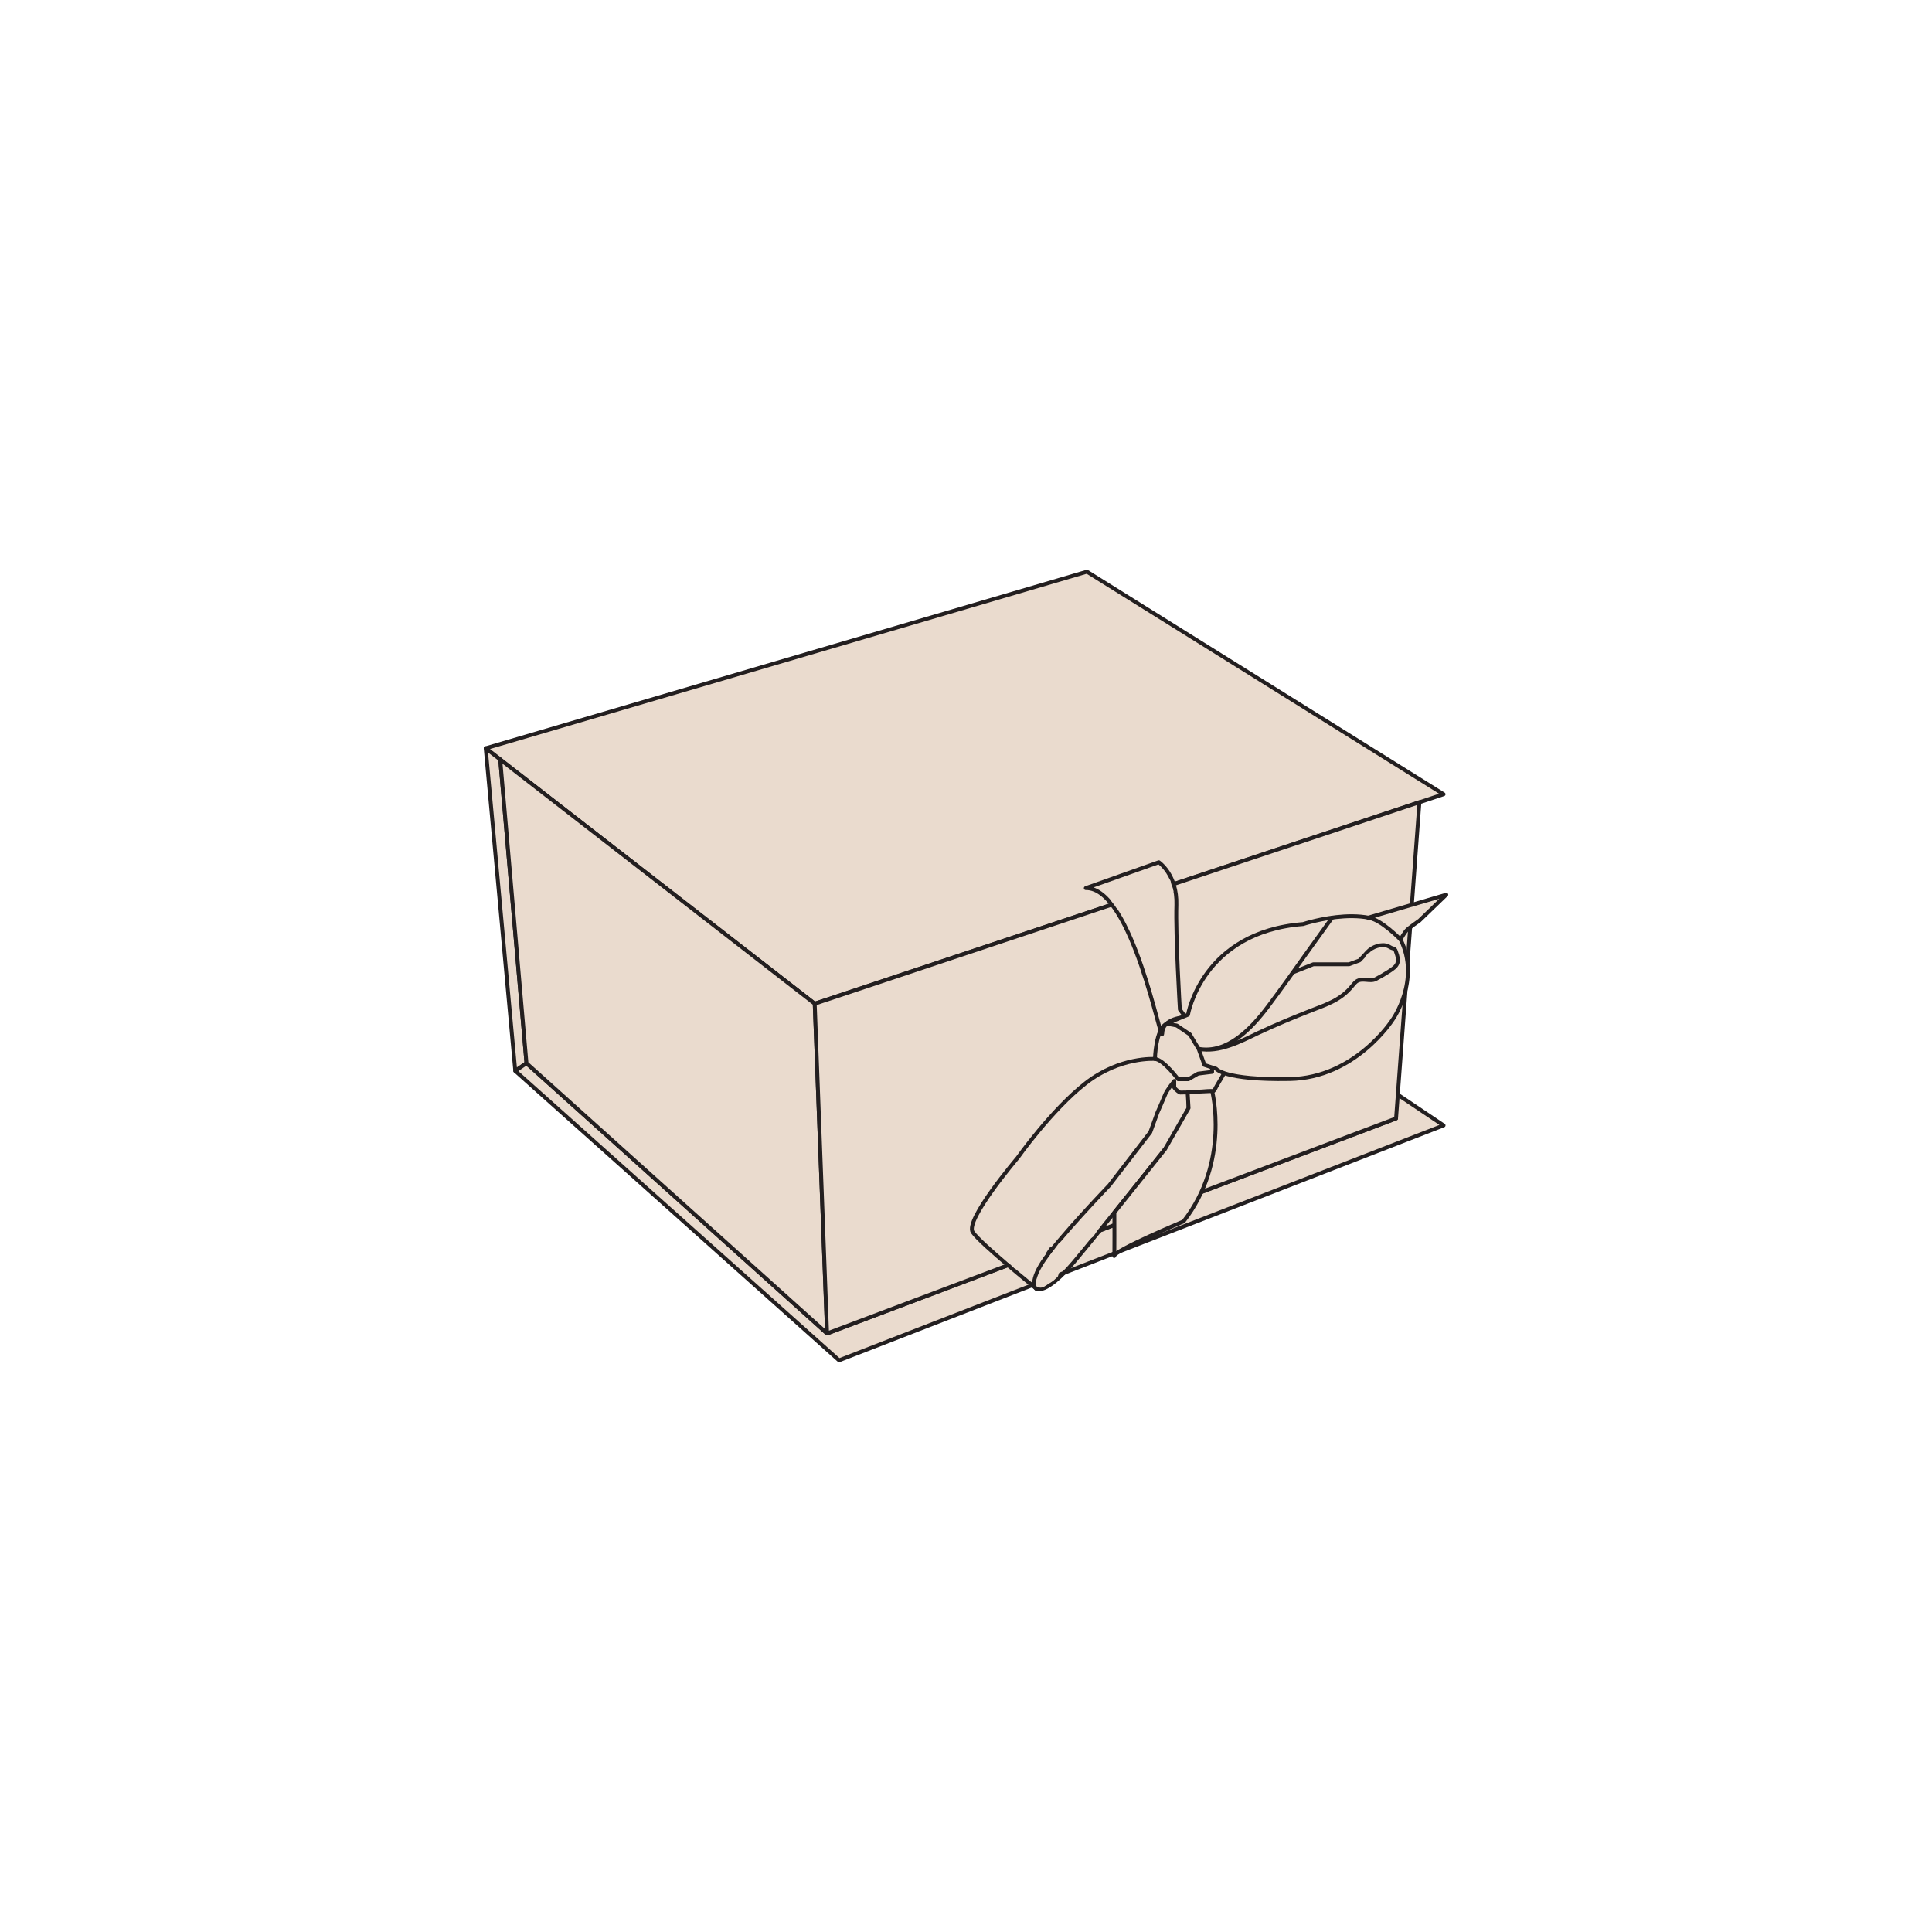 <?xml version="1.0" encoding="utf-8"?>
<!-- Generator: Adobe Illustrator 28.2.0, SVG Export Plug-In . SVG Version: 6.00 Build 0)  -->
<svg version="1.1" id="Layer_1" xmlns="http://www.w3.org/2000/svg" xmlns:xlink="http://www.w3.org/1999/xlink" x="0px" y="0px"
	 viewBox="0 0 1000 1000" style="enable-background:new 0 0 1000 1000;" xml:space="preserve">
<style type="text/css">
	.st0{fill:#EADBCE;stroke:#231F20;stroke-width:2;stroke-linecap:round;stroke-linejoin:round;stroke-miterlimit:10;}
	.st1{fill:none;stroke:#231F20;stroke-width:2;stroke-linecap:round;stroke-linejoin:round;stroke-miterlimit:10;}
	.st2{fill:#EADBCE;}
</style>
<g>
	<g>
		<polygon class="st0" points="421.7,519.5 747.2,411.1 562.6,295.9 251.4,387.3 		"/>
		<polygon class="st0" points="266.7,554.3 272.5,550.3 258.9,393.1 251.4,387.3 		"/>
		<polygon class="st0" points="266.7,554.3 434.3,704.1 747.2,582.5 722.6,566 722.6,578.9 428.1,690.2 272.5,550.3 		"/>
		<polygon class="st0" points="428.1,690.2 421.7,519.5 258.9,393.1 272.5,550.3 		"/>
		<polyline class="st0" points="521.7,654.9 428.1,690.2 421.7,519.5 734.7,415.2 722.6,578.9 521.7,654.9 		"/>
		<path class="st1" d="M562,459.7l37.8-13.4c0,0,9.6,6.5,9.1,22.1c-0.5,15.6,1.8,54.1,1.8,54.1l2.9,4c0,0-11.8,0.2-12,8.3
			C601.3,543,586.3,459.2,562,459.7z"/>
		<path class="st1" d="M609.8,558.6c0,0-7.6-10.2-12-10.5c0,0,0.3-15.5,6-18.2c5.7-2.8,17.4,10,17.4,10s5.7,6.7,5.9,8.5
			c0.1,1.8,0.3,6.4,0.3,6.4l-7.3,0.9l-5,2.9H609.8z"/>
		<path class="st0" d="M603.8,529.8l11.1-4.6c0,0,7.2-42.8,59.6-46.9c0,0,39.8-13.2,50.4,7.9c10.6,21.1-4.1,41.6-4.1,41.6
			s-19.2,30.2-53.3,30.7c-34.1,0.6-38-5.3-38-5.3l-6.1-2l-2.9-8.1l-4.6-7.7l-6.8-4.6L603.8,529.8z"/>
		<path class="st1" d="M669.2,503.3l10.6-4.2h11.4h7.1l5.4-2c0,0,4.1-4.3,4.1-4.4c2.5-2.7,7.4-4.4,10.6-3c0.8,0.3,1.5,0.9,2.3,1.1
			c0.4,0.1,0.8,0.2,1.2,0.5c0.3,0.3,0.5,0.7,0.6,1.1c2.3,6.1,0.7,7.6-3.6,10.4c-2.3,1.5-4.6,2.8-6.9,4c-2.9,1.5-6.9-0.9-9.9,1.2
			c-0.8,0.6-1.4,1.4-2.1,2.2c-5.9,7.4-13.4,9.7-21.3,12.8c-9.2,3.6-18.4,7.4-27.5,11.7c-9.8,4.7-20.1,10.1-30.6,8.2
			c14.6,2.5,27-10.3,35.9-22.2c6.6-8.8,13-17.8,19.4-26.8l13.6-18.9"/>
		<path class="st1" d="M597.8,548.1c0,0-18.1-1.3-35.8,12.5s-35.3,38.7-35.3,38.7s-27.5,32.3-23.2,38.5s32.9,29.2,32.9,29.2
			s4.6,3.7,19.3-13.6c14.6-17.3,52.2-64.8,52.2-64.8l5.7-10l1.6-5.1v-8.2"/>
		<path class="st1" d="M536.4,667.1c0,0-4.1-2.6,3.4-14.1c7.6-11.6,34.4-39.5,34.4-39.5l21.2-27.5l3.7-10.2c0,0,3.2-7.2,4.1-9.5
			c1-2.3,4.6-6.8,4.6-6.8v3.4c0,0,1.1,1.6,3,2.6c0,0,3.3-0.1,3.8,0c0.5,0.1,11.9-1,12.8-0.6c0.9,0.4,2-2.2,2-2.2l4.1-7"/>
		<path class="st0" d="M627.4,564.7c0,0,9.4,36.5-14.8,67.5c0,0-36.1,15.1-35.9,17.9c0.2,2.8,0.1-22.5,0.1-22.5l26.2-32.8l12.2-21.3
			l-0.5-8.2L627.4,564.7z"/>
		<path class="st0" d="M708.1,475l40.5-11.9l-13.9,13.4c0,0-5.5,3.8-6.6,5c-1.2,1.2-3.2,4.8-3.2,4.8S714.7,475.7,708.1,475z"/>
		<path class="st2" d="M525.2,656.6l-5-4.6c0,0,17.5-7.8,18.1-8c0.6-0.2,6.7-0.7,6.7-0.7l-6.4,9.4L525.2,656.6z"/>
		<polygon class="st2" points="543.3,649.9 548.2,643.3 570.2,633.8 565.9,640 555.4,647.8 548.8,649.3 		"/>
	</g>
	<path class="st2" d="M536.7,661.9c0,0-1.5,2.9,0,4s3.4,0.3,3.4,0.3l5-3.2l2.4-2.2l1.3-3.7l-1.9-0.9L536.7,661.9z"/>
	<polygon class="st2" points="574.8,465.8 578.2,470.4 607.4,461.4 605.6,455.3 	"/>
</g>
</svg>
